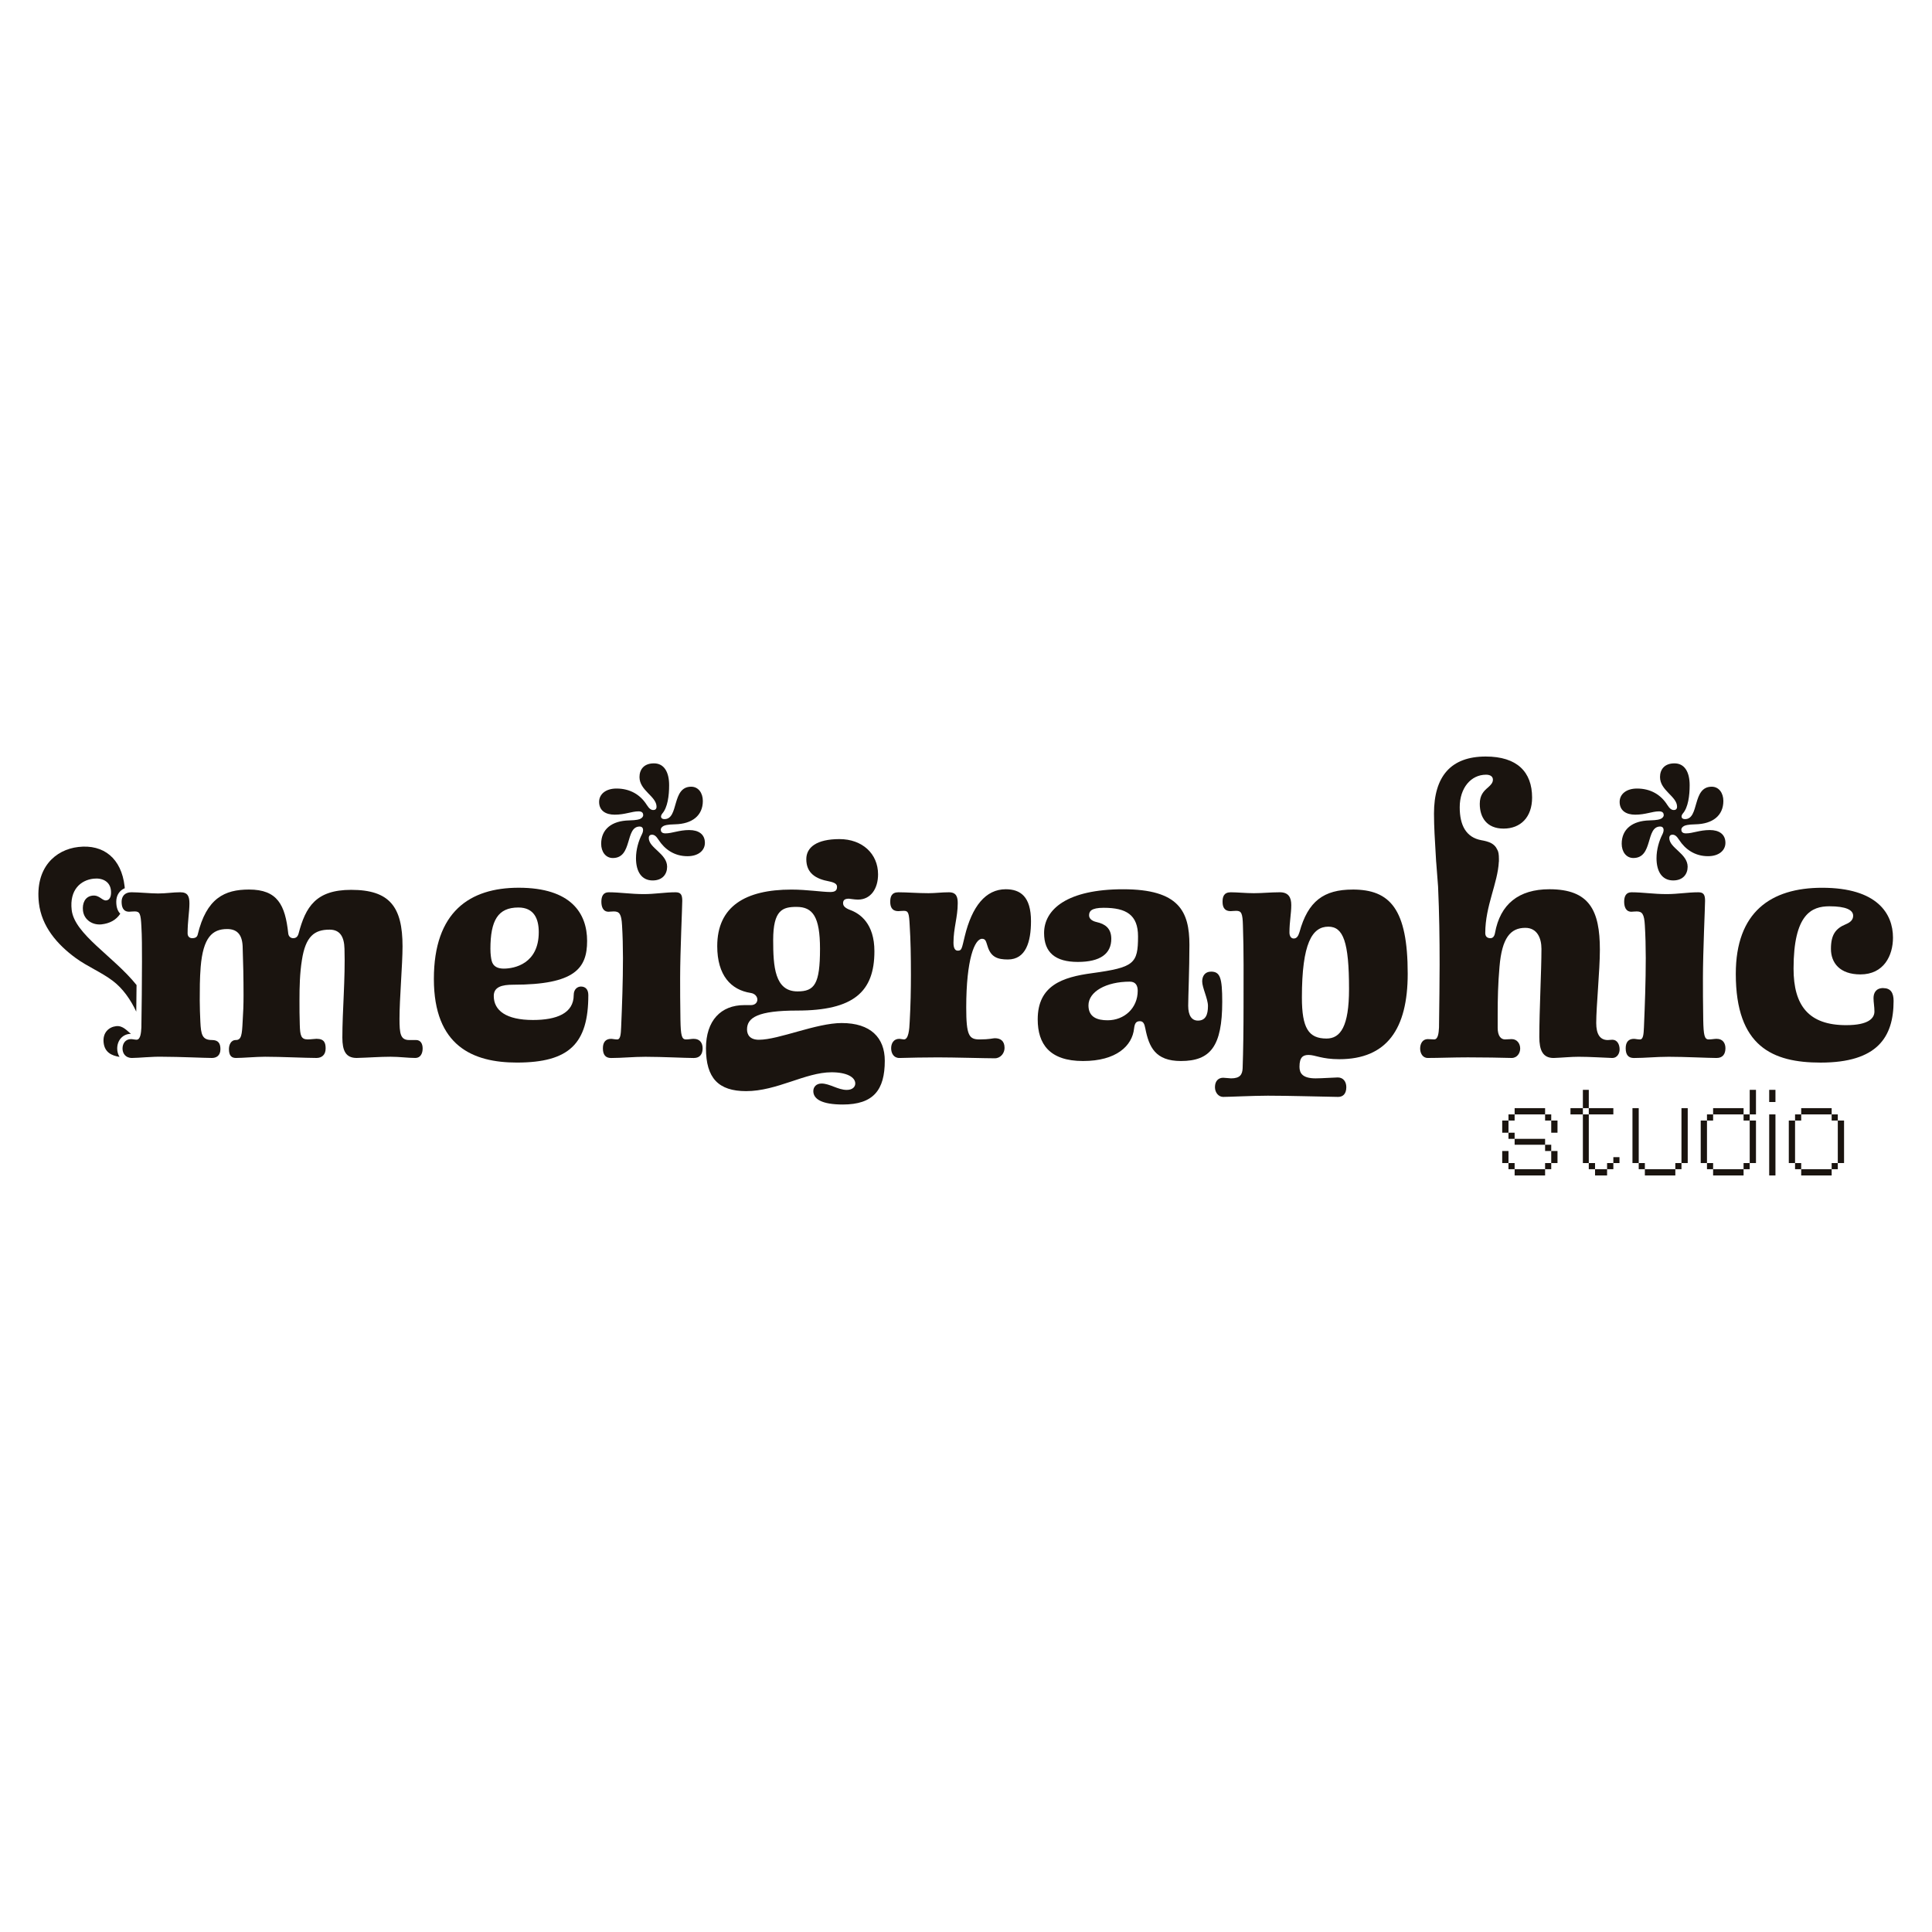 <?xml version="1.0" encoding="UTF-8"?>
<svg data-id="Layer_1" data-name="Layer 1" xmlns="http://www.w3.org/2000/svg" viewBox="0 0 1080 1080">
  <defs>
    <style>
      .cls-1 {
        fill: #1a140f;
      }
    </style>
  </defs>
  <path class="cls-1" d="m76.17,565.49c.06-4.85.12-9.86.16-14.85-12.84-16.03-34.71-28.39-36.26-41.97-1.29-11.31,5.06-16.67,12.19-17.48,5.12-.58,9.19,1.68,9.73,6.39.28,2.42-.06,5.46-2.62,5.75-2.29.26-3.76-3.12-7.67-2.67-4.31.49-5.76,4.47-5.32,8.38.6,5.25,5.44,8.24,10.42,7.68,4.46-.51,8.12-2.39,10.43-5.95-1.27-1.25-2.24-3.32-2.24-6.71,0-3.6,1.82-6.32,4.75-7.54-.03-.35-.05-.68-.09-1.04-1.78-15.62-11.69-23.63-25.83-22.02-12.92,1.47-24.31,11.63-22.08,31.29,1.5,13.16,10.25,23.24,20.58,30.79,6.54,4.78,14.18,7.84,20.66,12.71,5.75,4.32,10.12,10.71,13.17,17.23Z"/>
  <path class="cls-1" d="m73.22,577.91c-2.08-1.47-4.42-4.73-8.3-4.28-4.04.46-7.64,3.6-6.99,9.25.63,5.53,4.62,7.24,8.89,7.93-.88-1.4-1.3-3.05-1.3-4.66,0-4.77,3.24-8.23,7.7-8.24Z"/>
  <path class="cls-1" d="m232.5,581.39h-3.74c-4.93,0-5.44-3.57-5.44-11.9,0-11.05,1.7-30.42,1.7-40.45,0-22.09-7.14-31.61-28.72-31.61-19.72,0-25.49,9.52-29.4,24.47-.51,1.7-1.36,2.55-3.06,2.55-1.19,0-2.55-.85-2.72-2.72-1.7-15.81-5.95-24.47-21.92-24.47-13.6,0-23.8,4.76-28.72,25.32-.34,1.19-1.19,1.87-3.06,1.87-1.36,0-2.55-.85-2.55-2.72,0-6.8,1.02-12.07,1.02-16.66,0-3.91-.85-6.29-5.1-6.29s-7.82.68-12.41.68c-4.25,0-10.71-.68-14.96-.68-3.91,0-5.44,2.55-5.44,5.27s.68,5.61,4.25,5.61c.68,0,1.53-.17,3.06-.17,2.89,0,3.4,1.36,3.74,8.33.34,5.44.34,12.24.34,19.71,0,11.9-.17,24.98-.34,36.88-.17,3.06-.51,6.8-2.72,6.8-.85,0-2.21-.34-3.06-.34-3.23,0-4.76,2.55-4.76,5.27,0,2.55,1.53,5.27,5.27,5.27s11.39-.85,17.17-.68c9.18,0,23.62.68,27.53.68,2.38,0,4.76-1.19,4.76-4.93,0-3.23-1.19-5.1-4.76-5.1-5.44,0-6.12-3.06-6.46-10.2-.17-4.08-.34-7.82-.34-11.9,0-6.12,0-12.24.51-18.7,1.36-16.49,6.46-21.24,14.79-21.24,5.1,0,8.33,2.55,8.67,9.52.34,9.18.51,18.36.51,27.53,0,5.44-.17,9.69-.51,14.79-.34,7.14-.68,10.2-3.74,10.2s-3.91,3.06-3.91,5.1c0,3.74,1.53,4.93,3.91,4.93,4.08,0,11.05-.68,16.32-.68,8.84,0,22.77.68,28.72.68,2.89,0,5.1-1.7,5.1-5.27,0-3.06-.68-5.44-5.1-5.44-1.02,0-3.06.34-4.93.34-3.74,0-4.25-2.21-4.42-8.16-.17-4.59-.17-9.35-.17-13.77,0-7.48.17-14.96,1.36-22.43,2.04-13.26,6.97-17,15.47-17,5.78,0,8.16,3.91,8.33,10.71.51,16.49-1.19,34.67-1.19,49.63,0,7.31,1.87,11.39,7.99,11.39,6.63-.17,12.91-.68,18.87-.68,5.27,0,9.69.68,13.94.68,2.89,0,4.08-2.55,4.08-5.27,0-2.55-1.02-4.76-3.74-4.76Z"/>
  <path class="cls-1" d="m324.79,551.48c-1.87,0-4.08,1.36-4.08,4.76,0,10.2-9.52,13.94-22.77,13.94-14.96,0-21.92-5.27-21.92-13.43,0-5.1,4.59-6.29,10.88-6.29,34.5,0,41.3-9.18,41.3-24.47s-8.84-29.74-38.24-29.74c-27.36,0-47.42,13.43-47.42,50.99s21.92,46.74,46.4,46.74c29.4,0,39.94-10.71,39.94-37.73,0-3.4-1.87-4.76-4.08-4.76Zm-50.65-20.9c0-16.15,4.25-23.28,15.64-23.28,8.84,0,11.39,6.46,11.39,13.77,0,17.68-13.6,20.39-19.54,20.39-3.23,0-5.95-1.02-6.8-4.42-.34-1.36-.68-3.74-.68-6.46Z"/>
  <path class="cls-1" d="m387.85,580.71c-1.36,0-2.72.34-4.42.34-2.38,0-2.89-2.38-3.06-10.88-.17-7.48-.17-19.21-.17-23.62,0-14.28,1.19-39.6,1.19-43s-.85-4.76-3.74-4.76c-5.95,0-11.56,1.02-17.68,1.02-7.48,0-13.43-1.02-19.72-1.02-3.23,0-4.08,2.55-4.08,5.27s.85,5.61,4.08,5.61c.51,0,1.53-.17,2.89-.17,3.06,0,4.25,1.36,4.59,7.82.34,5.44.51,12.07.51,18.19,0,13.26-.51,26.68-1.02,38.75-.17,3.74-.34,6.8-2.21,6.8-1.36,0-2.55-.34-3.4-.34-2.89,0-4.59,1.7-4.59,5.27,0,3.91,1.7,5.44,4.59,5.44,6.29,0,12.24-.68,19.21-.68,9.18,0,22.43.68,27.02.68,3.57,0,4.93-2.38,4.93-5.44,0-2.72-1.36-5.27-4.93-5.27Z"/>
  <path class="cls-1" d="m470.62,571.88c-14.45,0-35.18,9.35-46.4,9.35-4.93,0-6.63-2.72-6.63-5.78,0-6.63,6.12-10.54,28.04-10.54,31.61,0,43.17-10.54,43.17-33.14,0-15.47-7.99-21.07-13.6-23.11-2.72-1.02-3.91-2.21-3.91-3.74s.68-2.55,3.23-2.55c.51,0,3.06.51,5.1.51,7.14,0,11.22-6.12,11.22-14.11,0-11.56-8.84-19.71-21.58-19.71s-18.53,4.59-18.53,11.22c0,7.82,5.27,11.05,12.75,12.41,3.23.68,4.42,1.53,4.42,3.06,0,1.7-.68,2.89-3.74,2.89-4.59,0-13.08-1.36-21.75-1.36-25.66,0-41.47,9.35-41.47,31.61,0,16.32,7.65,24.47,18.69,26.17,2.38.34,3.74,2.04,3.74,3.74,0,1.53-1.19,3.06-3.57,3.06h-3.74c-13.09,0-21.42,8.67-21.42,24.13,0,16.66,6.97,23.96,22.44,23.96,17.33,0,33.14-10.54,47.76-10.54,8.5,0,13.26,2.72,13.26,6.29,0,1.7-1.36,3.57-4.76,3.57-4.93,0-9.52-3.57-14.1-3.57-2.89,0-4.59,1.87-4.59,4.25,0,4.42,4.76,7.48,16.49,7.48,17.17,0,23.46-8.16,23.46-24.47,0-12.92-7.99-21.07-23.96-21.07Zm-25.32-64.92c9.01,0,13.09,5.44,13.09,23.45,0,19.71-3.06,23.79-12.58,23.79-12.75,0-13.6-13.94-13.6-28.72,0-16.83,5.27-18.52,13.08-18.52Z"/>
  <path class="cls-1" d="m562.23,497.09c-11.22,0-18.87,9.52-22.94,26.34-1.7,7.14-1.7,7.99-3.91,7.99-1.36,0-2.38-1.19-2.38-4.42,0-8.16,2.38-14.28,2.38-22.09,0-3.4-.68-6.12-4.93-6.12s-7.48.51-11.39.51c-6.29,0-11.72-.51-16.82-.51-3.91,0-4.59,2.55-4.59,5.27,0,2.55.68,5.27,4.59,5.27.68,0,1.53-.17,3.06-.17,2.55,0,2.89,1.36,3.23,8.33.51,7.82.68,17.17.68,27.36,0,8.33-.17,17.17-.68,26.17-.17,4.59-.68,10.03-3.23,10.03-.34,0-2.21-.34-2.55-.34-3.23,0-4.59,2.55-4.59,5.27s1.36,5.44,4.59,5.44c6.46-.17,13.77-.34,21.58-.34,9.01,0,26.51.51,31.78.51,3.23,0,5.44-2.89,5.44-5.78,0-3.91-2.21-5.44-5.44-5.44-1.02,0-3.06.68-8.5.68-5.95,0-7.48-2.21-7.48-17.85,0-27.19,4.76-38.41,8.84-38.41,2.04,0,2.21,1.53,3.06,4.08,1.87,6.29,5.78,7.48,11.39,7.48,10.03,0,12.91-9.86,12.91-21.41,0-13.77-5.95-17.85-14.1-17.85Z"/>
  <path class="cls-1" d="m676.96,543.15c-3.4,0-4.93,2.55-4.93,5.44,0,3.57,3.23,9.69,3.23,13.77,0,4.93-1.36,8.16-5.61,8.16-3.4,0-5.44-2.72-5.44-8.33,0-4.93.68-20.23.68-33.99,0-18.69-5.78-31.1-37.05-31.1s-44.19,11.22-44.19,24.47c0,10.88,6.29,16.15,18.87,16.15s18.7-4.59,18.7-12.92c0-5.95-3.57-8.33-8.16-9.35-3.06-.68-4.25-2.21-4.25-3.74,0-2.21,1.02-4.25,8.16-4.25,12.58,0,19.2,3.91,19.2,15.98,0,15.3-2.21,17.34-25.66,20.56-16.49,2.21-30.42,6.8-30.42,25.83,0,13.77,6.63,23.28,25.32,23.28s27.53-8.5,28.55-18.18c.34-2.72,1.02-4.08,3.23-4.08,1.87,0,2.55,1.36,3.06,4.08,2.04,10.37,5.61,18.18,19.88,18.18,16.49,0,23.11-8.16,23.11-33.14,0-13.43-1.19-16.83-6.29-16.83Zm-57.79,27.19c-5.78,0-10.71-1.7-10.71-8.33,0-7.65,9.86-13.26,23.11-13.26,3.4,0,4.42,2.38,4.42,5.1,0,9.69-7.48,16.49-16.83,16.49Z"/>
  <path class="cls-1" d="m756.16,497.27c-16.15,0-24.99,6.46-29.74,23.79-.68,2.21-1.53,3.57-3.23,3.57-1.36,0-2.38-1.19-2.38-3.4,0-5.95,1.02-10.54,1.02-15.3,0-4.25-1.53-7.31-6.8-7.14-4.76,0-9.35.51-14.1.51s-9.01-.51-12.92-.51-4.59,2.55-4.59,5.27c0,2.55.68,5.27,4.59,5.27.68,0,1.53-.17,3.06-.17,2.89,0,3.57,1.36,3.74,8.33.51,13.77.34,29.74.34,44.53,0,13.43-.17,25.83-.51,35.18-.17,3.57-1.53,5.61-6.46,5.61-.85,0-3.4-.34-4.42-.34-2.55,0-4.59,1.7-4.59,5.27,0,3.06,2.04,5.44,4.59,5.44,3.06,0,17-.68,24.99-.68,12.24,0,27.87.51,39.26.68,2.55,0,4.59-1.53,4.59-5.44,0-3.06-1.7-5.44-4.76-5.44-1.53,0-9.01.51-12.41.51-7.31,0-9.01-2.89-9.01-6.46,0-5.44,2.04-6.63,5.1-6.63,3.74,0,7.31,2.38,17.16,2.38,26.51,0,38.24-16.83,38.24-47.76,0-36.2-9.86-47.08-30.76-47.08Zm-14.62,83.28c-10.03,0-13.77-5.78-13.77-22.94,0-30.42,5.78-39.6,14.79-39.6,8.33,0,11.56,8.5,11.56,34.84,0,20.9-4.76,27.7-12.58,27.7Z"/>
  <path class="cls-1" d="m901.31,581.22c-.51,0-2.04.17-2.55.17-4.42,0-6.46-3.4-6.46-9.52,0-9.35,2.04-29.4,2.04-40.96,0-21.92-5.78-33.82-28.21-33.82-17.16,0-27.53,8.33-30.42,24.47-.34,1.87-1.19,2.89-2.55,2.89-1.7,0-2.89-.85-2.89-2.89,0-15.16,7.01-27.81,7.59-39.91.01,0,.03,0,.04,0,0-.43,0-.86,0-1.28,0-.04,0-.07,0-.1,0-.06,0-.11,0-.17,0-2.46-.25-4.15-.99-5.27-1.48-3.25-4.55-4.41-8.83-5.15-8.58-1.58-12.09-8.41-12.09-18.4,0-10.86,6.31-18.22,14.71-18.22,2.45,0,3.85,1.05,3.85,2.8s-1.23,2.98-2.8,4.38c-2.28,1.93-4.55,4.21-4.55,9.11,0,7.53,3.85,13.84,13.31,13.84s15.94-6.31,15.94-17.34c0-14.36-8.41-22.95-25.93-22.95-19.45,0-28.91,11.04-28.91,31.88,0,7.42.51,15.05.95,22.56,0,.46.07,1.76.2,3.49.02.34.04.69.06,1.03,0,0,.01,0,.02,0,.35,4.66.91,11.41,1.05,13.69.68,15.13.86,28.89.86,43.68,0,10.2-.17,21.24-.34,35.18-.17,3.06-.51,6.63-2.72,6.63-.51,0-3.06-.17-3.57-.17-2.89,0-4.25,2.55-4.25,5.27,0,2.55,1.36,5.27,4.25,5.27,6.29,0,14.11-.34,22.44-.34,9.01,0,18.35.17,24.47.34,3.06,0,4.76-2.72,4.76-5.27,0-2.72-1.7-5.27-4.76-5.27-.68,0-3.23.17-3.74.17-2.21,0-4.08-1.87-4.08-6.46v-7.65c0-8.5.17-16.83,1.02-26.51,1.36-16.15,6.12-21.75,14.44-21.75,6.63,0,9.01,5.78,9.01,11.73,0,12.24-1.19,33.99-1.19,49.29,0,7.31,1.87,11.73,7.99,11.73,4.93-.17,9.52-.68,13.94-.68,6.29,0,13.94.51,18.87.68,2.72,0,4.08-2.55,4.08-4.76,0-2.89-1.36-5.44-4.08-5.44Z"/>
  <path class="cls-1" d="m932.58,590.74c9.18,0,22.43.68,27.02.68,3.57,0,4.93-2.38,4.93-5.44,0-2.72-1.36-5.27-4.93-5.27-1.36,0-2.72.34-4.42.34-2.38,0-2.89-2.38-3.06-10.88-.17-7.48-.17-19.21-.17-23.62,0-14.28,1.19-39.6,1.19-43s-.85-4.76-3.74-4.76c-5.95,0-11.56,1.02-17.68,1.02-7.48,0-13.43-1.02-19.72-1.02-3.23,0-4.08,2.55-4.08,5.27s.85,5.61,4.08,5.61c.51,0,1.53-.17,2.89-.17,3.06,0,4.25,1.36,4.59,7.82.34,5.44.51,12.07.51,18.19,0,13.26-.51,26.68-1.02,38.75-.17,3.74-.34,6.8-2.21,6.8-1.36,0-2.55-.34-3.4-.34-2.89,0-4.59,1.7-4.59,5.27,0,3.91,1.7,5.44,4.59,5.44,6.29,0,12.24-.68,19.21-.68Z"/>
  <path class="cls-1" d="m1052.75,552.33c-4.08,0-5.44,2.72-5.44,5.61,0,2.38.51,4.76.51,7.48,0,3.74-3.23,7.65-15.81,7.65-20.9,0-29.4-10.88-29.4-31.61,0-30.59,10.2-34.84,20.05-34.84,9.18,0,13.26,2.04,13.26,5.27,0,2.04-1.19,3.57-4.08,4.76-5.78,2.38-8.33,5.95-8.33,13.77s4.93,14.28,16.49,14.28c13.09,0,18.19-10.54,18.19-20.56,0-13.43-8.84-27.87-39.6-27.87-28.72,0-48.27,13.6-48.27,48.1,0,40.79,20.73,49.63,47.42,49.63,31.61,0,40.79-14.11,40.79-34.5,0-4.59-1.7-7.14-5.78-7.14Z"/>
  <path class="cls-1" d="m928.49,457.68c-.62.31-1.86.83-6.42.93-9.53.21-15.53,4.87-15.53,13.05,0,4.45,2.49,7.97,6.52,7.97,11.18,0,6.73-17.6,15.01-17.6,2.07,0,2.38,2.07,1.24,4.35-1.86,3.62-3.31,8.49-3.31,13.36,0,7.46,3.11,12.43,9.32,12.43,5.49,0,8.08-3.52,8.08-7.66,0-7.35-10.25-10.46-10.25-16.05,0-1.55,1.04-1.86,1.76-1.86,1.24,0,2.28.62,3.73,2.9,3.42,5.28,8.8,9.11,16.15,9.11,6.11,0,9.73-3.21,9.73-7.46,0-4.87-3.62-7.15-8.7-7.15-5.8,0-9.53,1.86-13.36,1.86-2.18,0-2.59-1.14-2.59-2.17,0-.62.52-1.45,1.55-1.97.62-.31,1.86-.83,6.42-.93,9.53-.21,15.53-4.87,15.53-13.05,0-4.45-2.49-7.97-6.52-7.97-11.08,0-6.73,18.12-14.91,18.12-2.07,0-2.48-1.55-1.24-3.11,3-3.42,3.83-10.04,3.83-15.84,0-7.35-2.8-12.22-8.49-12.22s-8.08,3.52-8.08,7.66c0,7.56,9.53,10.77,9.53,16.57,0,1.55-1.04,1.86-1.76,1.86-1.24,0-2.28-.62-3.73-2.9-3.52-5.59-9.22-9.11-16.88-9.11-6.11,0-9.73,3.21-9.73,7.46,0,4.87,3.62,7.15,8.7,7.15,5.8,0,9.53-1.86,13.36-1.86,2.18,0,2.59,1.14,2.59,2.17,0,.62-.52,1.45-1.55,1.97Z"/>
  <path class="cls-1" d="m385.34,464c-5.8,0-9.53,1.86-13.36,1.86-2.18,0-2.59-1.14-2.59-2.17,0-.62.52-1.45,1.55-1.97.62-.31,1.86-.83,6.42-.93,9.53-.21,15.53-4.87,15.53-13.05,0-4.45-2.49-7.97-6.52-7.97-11.08,0-6.73,18.12-14.91,18.12-2.07,0-2.48-1.55-1.24-3.11,3-3.42,3.83-10.04,3.83-15.84,0-7.35-2.8-12.22-8.49-12.22s-8.08,3.52-8.08,7.66c0,7.56,9.53,10.77,9.53,16.57,0,1.55-1.04,1.86-1.76,1.86-1.24,0-2.28-.62-3.73-2.9-3.52-5.59-9.22-9.11-16.88-9.11-6.11,0-9.73,3.21-9.73,7.46,0,4.87,3.62,7.15,8.7,7.15,5.8,0,9.53-1.86,13.36-1.86,2.18,0,2.59,1.14,2.59,2.17,0,.62-.52,1.45-1.55,1.97-.62.31-1.86.83-6.42.93-9.53.21-15.53,4.87-15.53,13.05,0,4.45,2.48,7.97,6.52,7.97,11.18,0,6.73-17.6,15.01-17.6,2.07,0,2.38,2.07,1.24,4.35-1.86,3.62-3.31,8.49-3.31,13.36,0,7.46,3.11,12.43,9.32,12.43,5.49,0,8.08-3.52,8.08-7.66,0-7.35-10.25-10.46-10.25-16.05,0-1.55,1.04-1.86,1.76-1.86,1.24,0,2.28.62,3.73,2.9,3.42,5.28,8.8,9.11,16.15,9.11,6.11,0,9.73-3.21,9.73-7.46,0-4.87-3.62-7.15-8.7-7.15Z"/>
  <rect class="cls-1" x="839.75" y="626.39" width="3.5" height="6.8"/>
  <rect class="cls-1" x="843.25" y="622.96" width="3.43" height="3.43"/>
  <rect class="cls-1" x="863.72" y="622.96" width="3.43" height="3.43"/>
  <rect class="cls-1" x="846.69" y="619.46" width="17.03" height="3.5"/>
  <rect class="cls-1" x="863.72" y="639.92" width="3.43" height="3.5"/>
  <rect class="cls-1" x="839.75" y="643.42" width="3.5" height="6.73"/>
  <rect class="cls-1" x="843.25" y="633.19" width="3.43" height="3.43"/>
  <rect class="cls-1" x="867.15" y="626.39" width="3.5" height="6.8"/>
  <rect class="cls-1" x="867.15" y="643.42" width="3.5" height="6.73"/>
  <rect class="cls-1" x="843.25" y="650.16" width="3.43" height="3.43"/>
  <rect class="cls-1" x="846.69" y="636.62" width="17.03" height="3.3"/>
  <rect class="cls-1" x="863.72" y="650.16" width="3.43" height="3.43"/>
  <rect class="cls-1" x="846.69" y="653.59" width="17.03" height="3.5"/>
  <rect class="cls-1" x="898.37" y="650.16" width="3.5" height="3.43"/>
  <rect class="cls-1" x="891.64" y="653.59" width="6.73" height="3.5"/>
  <rect class="cls-1" x="888.14" y="650.16" width="3.5" height="3.43"/>
  <rect class="cls-1" x="901.87" y="646.86" width="3.43" height="3.3"/>
  <rect class="cls-1" x="884.84" y="609.23" width="3.3" height="10.23"/>
  <rect class="cls-1" x="888.14" y="619.46" width="13.73" height="3.5"/>
  <rect class="cls-1" x="877.91" y="619.46" width="6.93" height="3.5"/>
  <rect class="cls-1" x="884.84" y="622.96" width="3.3" height="27.2"/>
  <rect class="cls-1" x="936.52" y="650.16" width="3.43" height="3.43"/>
  <rect class="cls-1" x="939.95" y="619.46" width="3.5" height="30.69"/>
  <rect class="cls-1" x="916.06" y="650.16" width="3.43" height="3.43"/>
  <rect class="cls-1" x="919.49" y="653.59" width="17.03" height="3.5"/>
  <rect class="cls-1" x="912.56" y="619.46" width="3.5" height="30.69"/>
  <rect class="cls-1" x="954.21" y="650.16" width="3.43" height="3.43"/>
  <rect class="cls-1" x="978.1" y="609.23" width="3.5" height="13.73"/>
  <rect class="cls-1" x="974.67" y="650.16" width="3.43" height="3.43"/>
  <rect class="cls-1" x="954.21" y="622.96" width="3.43" height="3.43"/>
  <rect class="cls-1" x="974.67" y="622.96" width="3.43" height="3.43"/>
  <rect class="cls-1" x="957.64" y="619.46" width="17.03" height="3.5"/>
  <rect class="cls-1" x="957.64" y="653.59" width="17.03" height="3.5"/>
  <rect class="cls-1" x="978.1" y="626.39" width="3.5" height="23.76"/>
  <rect class="cls-1" x="950.71" y="626.39" width="3.5" height="23.76"/>
  <rect class="cls-1" x="988.99" y="622.96" width="3.5" height="34.13"/>
  <rect class="cls-1" x="988.99" y="609.23" width="3.5" height="6.8"/>
  <rect class="cls-1" x="1003.45" y="622.96" width="3.43" height="3.43"/>
  <rect class="cls-1" x="1003.45" y="650.16" width="3.43" height="3.43"/>
  <rect class="cls-1" x="1023.91" y="650.16" width="3.43" height="3.43"/>
  <rect class="cls-1" x="1027.34" y="626.39" width="3.5" height="23.76"/>
  <rect class="cls-1" x="1023.91" y="622.96" width="3.43" height="3.43"/>
  <rect class="cls-1" x="1006.88" y="653.59" width="17.03" height="3.5"/>
  <rect class="cls-1" x="1006.88" y="619.46" width="17.03" height="3.5"/>
  <rect class="cls-1" x="999.95" y="626.39" width="3.5" height="23.76"/>
</svg>